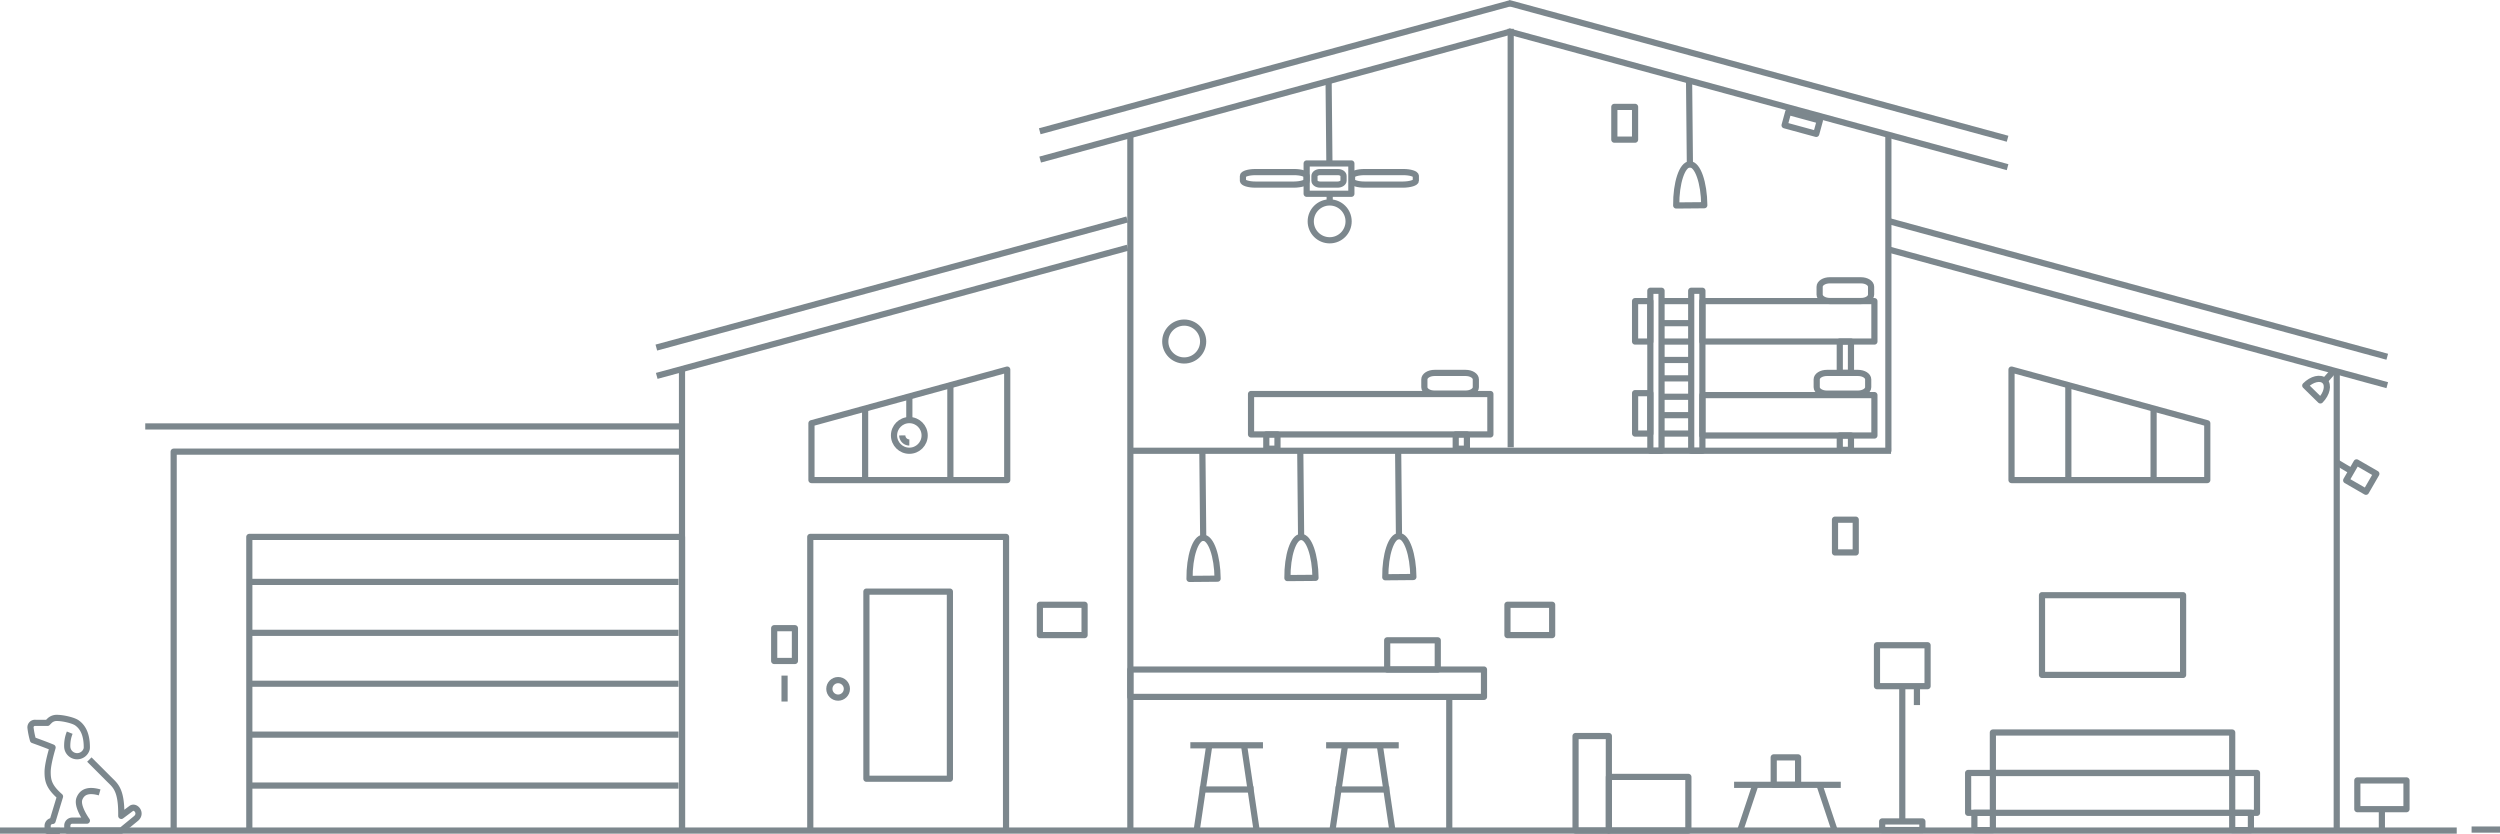 <svg viewBox="0 0 1010 336.79" xmlns="http://www.w3.org/2000/svg"><g fill="none" stroke="#7c878d" stroke-linejoin="round" stroke-width="2.5"><circle cx="367.37" cy="175.91" r="6.19"/><path d="m367.37 178.76a2.87 2.87 0 0 1 -2.85-2.85"/><path d="m367.37 169.72v-9.57"/><path d="m100.72 235.09h173.4"/><path d="m100.72 255.66h173.4"/><path d="m100.72 276.23h173.4"/><path d="m100.72 296.8h173.4"/><path d="m100.72 317.37h173.4"/><path d="m100.72 335.54v-118.63h174.81v118.63"/><path d="m327.35 335.54v-118.63h79.09v118.63"/><path d="m406.92 193.95v-44.64l-79.09 21.68v22.96z"/><path d="m275.53 335.54v-186.23"/><path d="m0 335.54h992.52"/><path d="m350.03 239.01h33.73v75.6h-33.73z"/><path d="m456.66 54.99v280.55"/><path d="m456.66 270.49h142.87v11.05h-142.87z"/><path d="m585.5 281.54v54"/><path d="m564.85 182.14.35 35.71"/><path d="m571 233.11-11.34.1c-.08-9.16 2.4-16.61 5.53-16.64s5.73 7.43 5.81 16.54z"/><path d="m525.31 182.47.35 35.72"/><path d="m531.46 233.45-11.34.09c-.08-9.15 2.39-16.6 5.52-16.63s5.74 7.38 5.82 16.54z"/><path d="m485.76 182.81.35 35.72"/><path d="m491.91 233.78-11.34.1c-.07-9.16 2.4-16.6 5.53-16.63s5.73 7.38 5.81 16.53z"/><path d="m535.75 301.1h29.34"/><path d="m539.58 318.96h21.68"/><path d="m538.3 335.54 5.1-34.44"/><path d="m562.54 335.54-5.1-34.44"/><path d="m480.9 301.1h29.34"/><path d="m484.73 318.96h21.68"/><path d="m483.45 335.54 5.1-34.44"/><path d="m507.69 335.54-5.1-34.44"/><path d="m700.57 317.07h43.1"/><path d="m709.19 317.07-6.16 18.47"/><path d="m735.05 317.07 6.16 18.47"/><path d="m316.96 272.95v10.47"/><path d="m716.58 305.98h9.85v11.08h-9.85z"/><path d="m275.53 182.47h-205.37v153.07"/><path d="m265.32 151.86 190.23-51.77"/><path d="m265.16 140.42 190.23-51.76"/><path d="m998.52 335.15h11.48"/><path d="m349.51 193.95v-29.34"/><path d="m383.95 193.95v-38.27"/><path d="m58.68 172.27h216.85"/><path d="m636.52 297.36h13.46v38.18h-13.46z"/><path d="m649.99 313.87h32.11v21.67h-32.11z"/><path d="m36.09 306.86 7.91 7.91c2.41 2.42 5 4 5 13.85v1l4-3c1.71-1.29 4.43 1.86 2 4l-6 4.92h-21.81v-2a2 2 0 0 1 2-2h5.91s-4.24-5.79-3-8.9 4.14-3.65 8.15-2.51"/><path d="m28.17 296a13.85 13.85 0 0 0 -1 5.76 4 4 0 0 0 7.84.85 3.14 3.14 0 0 0 .07-.68c0-3.77-.81-7.65-4-9.89-1.6-1.13-5.93-2-7.91-2a4.16 4.16 0 0 0 -3 1c-.45.42-1 1-1 1h-4.84a1.8 1.8 0 0 0 -2 1.57 1.55 1.55 0 0 0 0 .43 31 31 0 0 0 1 4.95c1.94.7 5.23 1.89 7.91 3 0 .1-2 6.43-2 9.9s.56 6 5 9.89l-3 9.89a2 2 0 0 0 -2 2v2h4.95"/><circle cx="338.6" cy="278.3" r="3.54"/><path d="m560.42 258.69h20.44v11.79h-20.44z"/><path d="m812.65 193.95v-44.64l79.09 21.68v22.96z"/><path d="m944.04 335.54v-186.23"/><path d="m762.9 54.99v127.48"/><path d="m964.45 155.61-201.55-54.85"/><path d="m964.45 144.13-201.55-54.85"/><path d="m870.05 193.95v-29.34"/><path d="m835.61 193.95v-38.27"/><path d="m610.32 11.64v169.07"/><path d="m420.23 64.47 190.22-51.77"/><path d="m420.06 53.03 190.23-51.76"/><path d="m811.06 67.54-201.54-54.85"/><path d="m811.06 56.06-201.54-54.85"/><path d="m824.97 240.46h57v32.21h-57z"/><path d="m952.36 315.29h19.86v11.61h-19.86z"/><path d="m795.12 312.28h116.71v16.11h-116.71z"/><path d="m797.65 328.38h7.47v6.97h-7.47z"/><path d="m901.81 328.38h7.56v6.97h-7.56z"/><path d="m805.12 295.94h96.69v16.33h-96.69z"/><path d="m805.12 311.12v17.26"/><path d="m901.81 311.12v17.26"/><path d="m763.98 182.1h-307.32"/><path d="m588.11 175.51h4.52v5.77h-4.52z"/><path d="m505.42 159.18h96.69v16.33h-96.69z"/><path d="m511.58 175.51h4.52v5.77h-4.52z"/><path d="m596.24 156.42v-3.15c0-1.44-1.84-2.61-4.11-2.61h-12.58c-2.27 0-4.11 1.17-4.11 2.61v3.15c0 1.44 1.84 2.61 4.11 2.61h12.58c2.27-.03 4.11-1.17 4.11-2.61z"/><path d="m536.76 33.15.32 32.9"/><path d="m572 73v-1.9c0-.87-2.27-1.58-5.08-1.58h-15.6c-2.81 0-5.09.71-5.09 1.58v1.9c0 .87 2.28 1.58 5.09 1.58h15.57c2.81-.04 5.11-.75 5.11-1.58z"/><path d="m527.89 73v-1.9c0-.87-2.28-1.58-5.09-1.58h-15.57c-2.81 0-5.09.71-5.09 1.58v1.9c0 .87 2.28 1.58 5.09 1.58h15.57c2.81-.04 5.09-.75 5.09-1.58z"/><path d="m937.44 161.77-6.11-6c2.64-2.68 6.15-3.52 7.84-1.86s.91 5.17-1.73 7.86z"/><path d="m942.86 149.74-3.69 4.16"/><path d="m944.04 186.78 5.81 3.48"/><path d="m949.77 188.1h8.38v9.23h-8.38z" transform="matrix(.5 -.866 .866 .5 310.08 922.51)"/><path d="m743.27 175.95h4.52v5.77h-4.52z"/><path d="m687.76 159.62h69.5v16.33h-69.5z"/><path d="m687.76 121.65h69.5v16.33h-69.5z"/><path d="m754.75 156.42v-3.15c0-1.44-1.84-2.61-4.11-2.61h-12.58c-2.27 0-4.11 1.17-4.11 2.61v3.15c0 1.44 1.84 2.61 4.11 2.61h12.58c2.27-.03 4.11-1.17 4.11-2.61z"/><path d="m755.92 119v-3.15c0-1.44-1.83-2.61-4.1-2.61h-12.58c-2.27 0-4.11 1.17-4.11 2.61v3.15c0 1.44 1.84 2.61 4.11 2.61h12.58c2.27.04 4.1-1.13 4.1-2.61z"/><path d="m666.74 117.47h4.52v64.63h-4.52z"/><path d="m743.27 137.98h4.52v12.68h-4.52z"/><path d="m683.25 117.47h4.52v64.63h-4.52z"/><path d="m682.86 145.43h-11.61"/><path d="m683.05 152.86h-11.6"/><path d="m683.05 160.3h-11.6"/><path d="m682.86 167.73h-11.61"/><path d="m683.05 175.16h-11.6"/><path d="m660.58 158.83h6.16v16.33h-6.16z"/><path d="m660.57 121.65h6.16v16.33h-6.16z"/><path d="m683.05 130.56h-11.6"/><path d="m683.05 138h-11.6"/><path d="m683.71 121.65h-11.6"/><path d="m682.38 31.94.35 35.72"/><path d="m688.53 82.91-11.34.1c-.08-9.16 2.4-16.6 5.53-16.63s5.73 7.38 5.81 16.53z"/><path d="m724.96 43.07h5.59v13.24h-5.59z" transform="matrix(.263 -.965 .965 .263 488.75 738.87)"/><path d="m312.77 253.79h8.38v13.24h-8.38z"/><path d="m741.34 209.95h8.38v13.24h-8.38z"/><path d="m652.19 43.18h8.38v13.24h-8.38z"/><path d="m420.11 244.33h18.06v12.25h-18.06z"/><path d="m609.01 244.33h18.06v12.25h-18.06z"/><path d="m527.89 66.04h18.06v12.25h-18.06z"/><path d="m542.79 73v-1.9c0-.87-1-1.58-2.32-1.58h-7.11c-1.28 0-2.32.71-2.32 1.58v1.9c0 .87 1 1.58 2.32 1.58h7.11c1.28-.04 2.32-.75 2.32-1.58z"/><path d="m758.3 260.68h20.44v16.53h-20.44z"/><path d="m768.52 277.21v54"/><path d="m760.4 331.86h16.24v3.48h-16.24z"/><path d="m774.44 277.21v7.64"/><path d="m537.19 77.98v3.47"/><circle cx="537.19" cy="89.43" r="7.65"/><circle cx="478.42" cy="137.98" r="7.65"/><path d="m962.28 335.15v-8.76"/></g></svg>